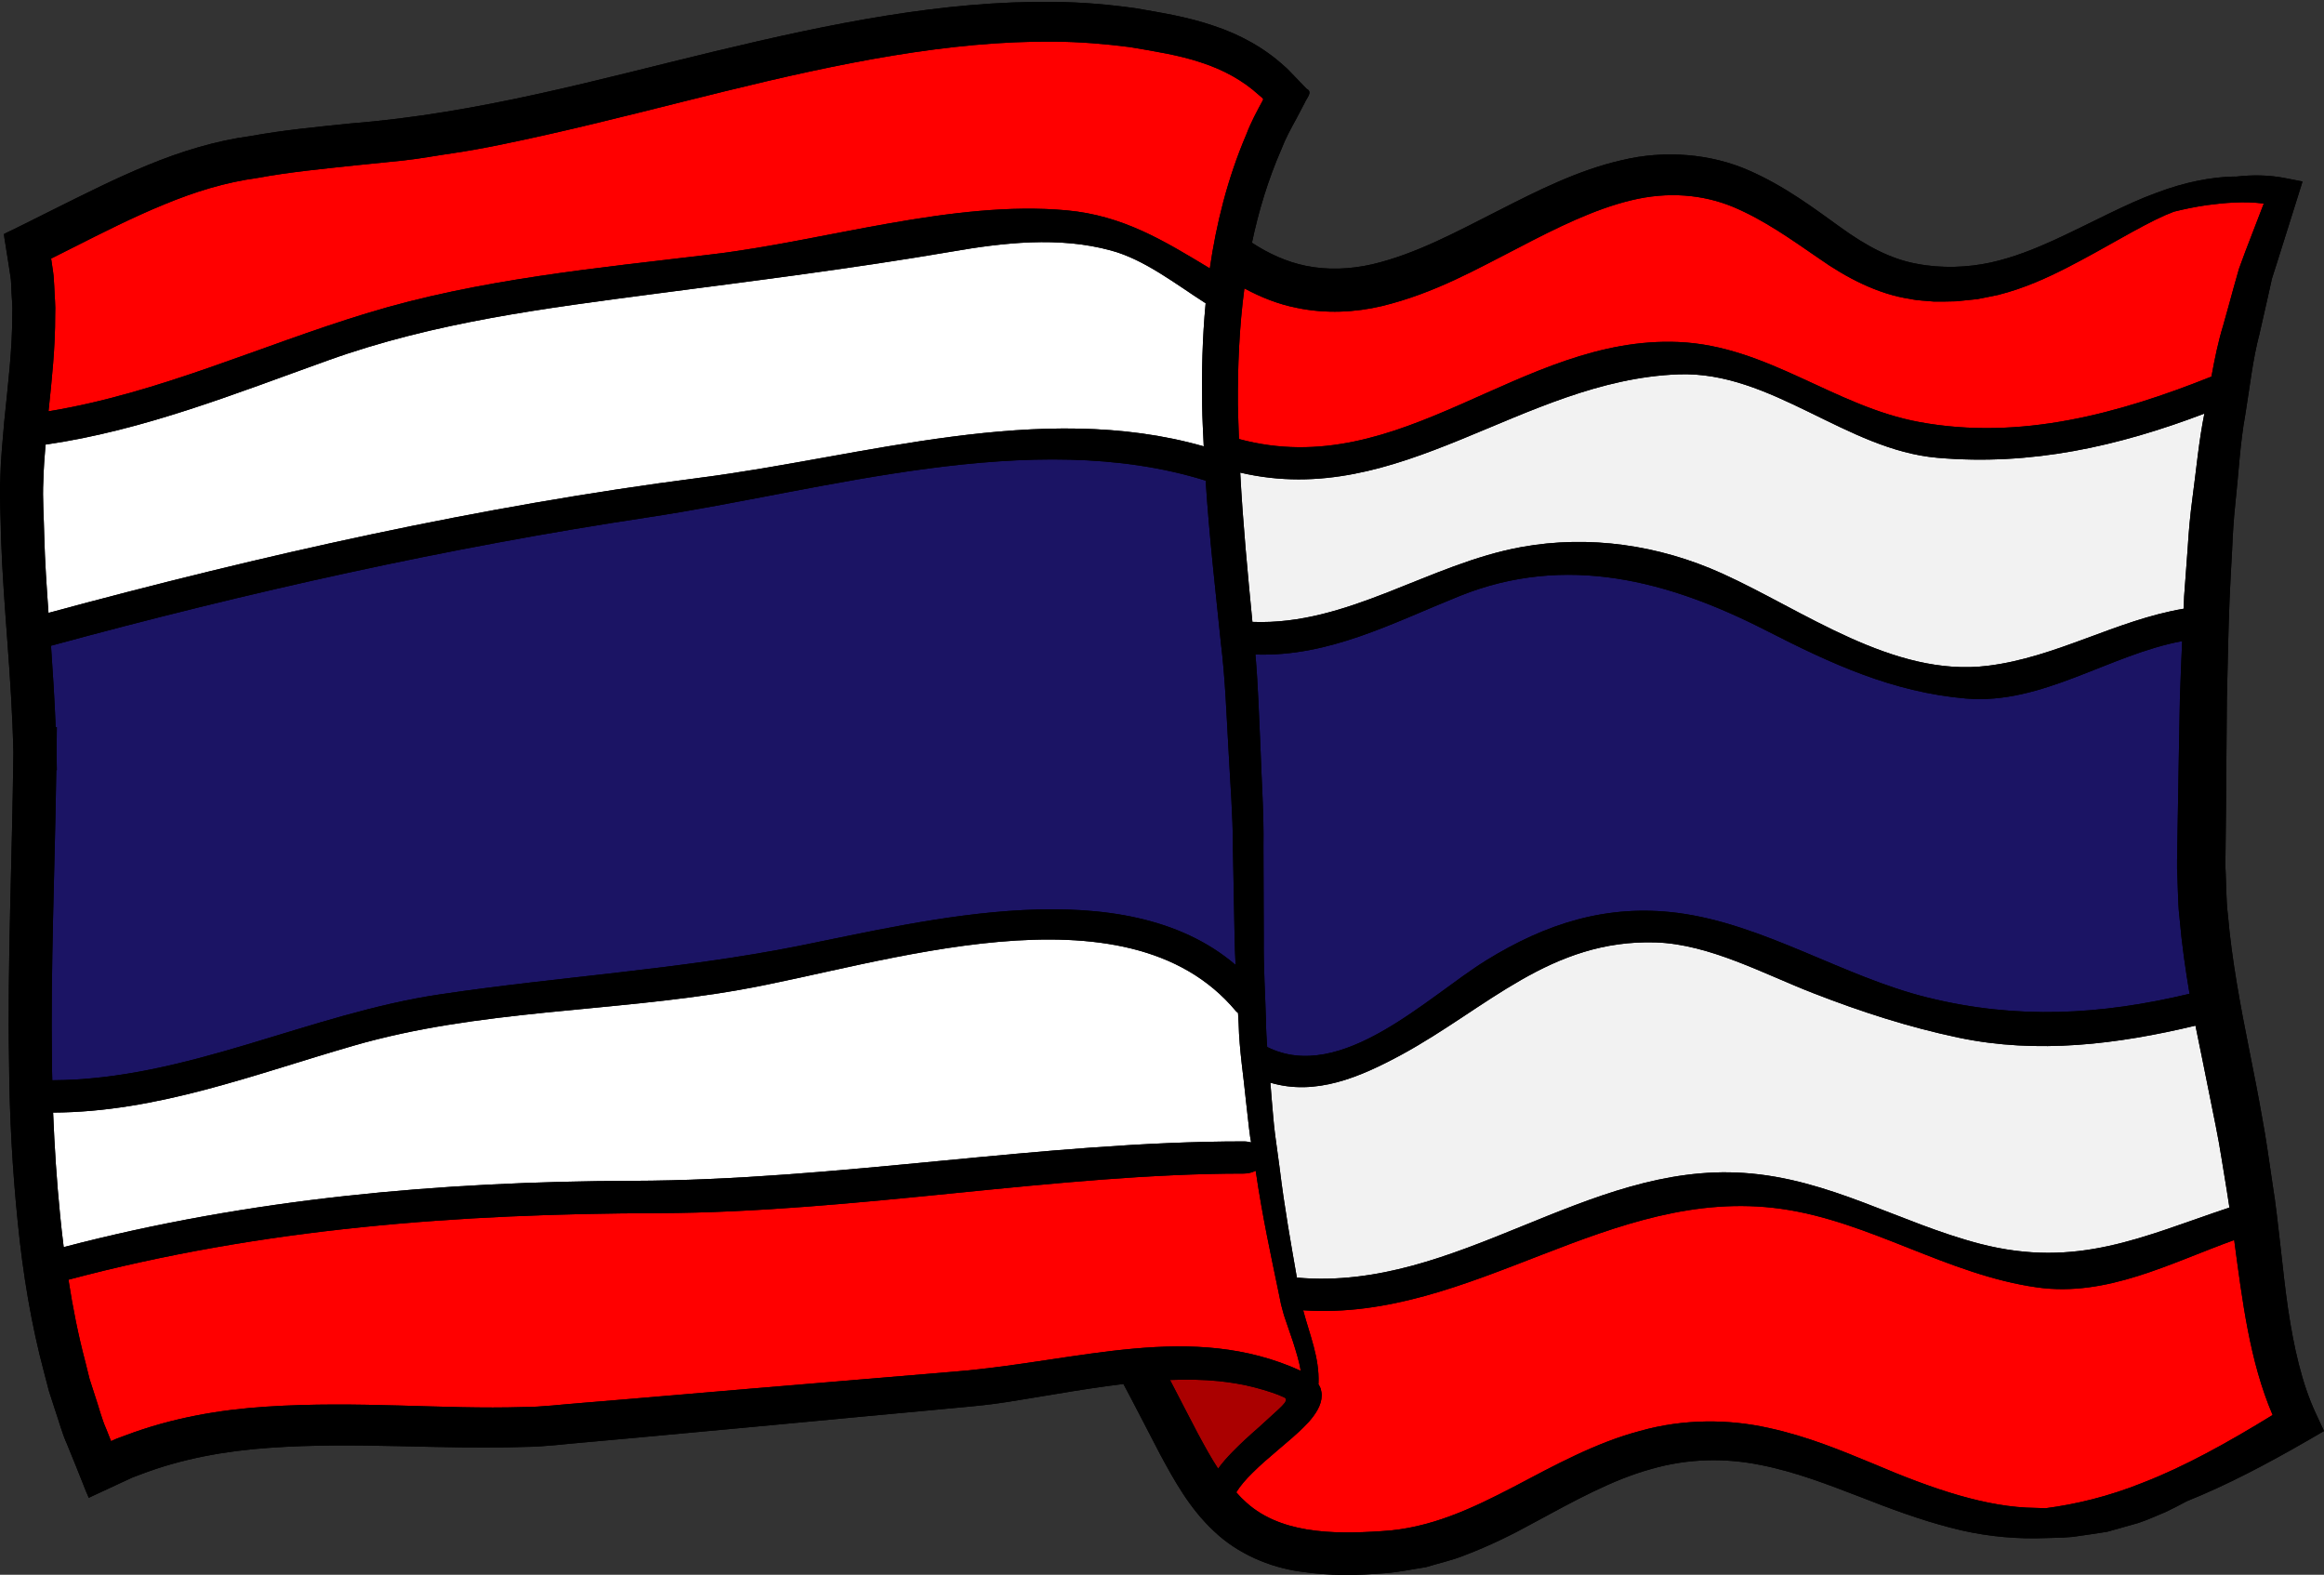 <?xml version="1.0" encoding="UTF-8"?><svg xmlns="http://www.w3.org/2000/svg" xmlns:xlink="http://www.w3.org/1999/xlink" height="81.3" preserveAspectRatio="xMidYMid meet" version="1.0" viewBox="4.0 23.3 120.0 81.3" width="120.0" zoomAndPan="magnify"><rect x="4.0" y="23.3" width="120.0" height="81.3" fill="#333333" stroke="none"/><g><g id="change1_1"><path d="M 122.141 90.848 C 121.992 89.84 121.883 88.801 121.762 87.723 C 121.637 86.668 121.52 85.484 121.34 84.402 C 121.18 83.352 121.023 82.137 120.809 81.012 C 120.609 79.855 120.379 78.707 120.148 77.543 C 119.688 75.242 119.238 72.855 119.039 70.547 C 118.98 70.109 118.965 69.621 118.949 69.141 L 118.926 68.426 L 118.91 68.066 L 118.91 67.777 C 118.918 66.82 118.926 65.879 118.941 64.941 C 118.957 63.074 118.973 61.242 118.984 59.445 C 119.031 57.66 119.055 55.91 119.125 54.223 C 119.164 53.371 119.207 52.539 119.254 51.719 C 119.289 50.898 119.336 50.082 119.422 49.297 C 119.594 47.719 119.668 46.172 119.934 44.719 C 120.172 43.27 120.32 41.848 120.668 40.543 C 120.816 39.883 120.965 39.238 121.105 38.617 C 121.172 38.297 121.246 37.988 121.312 37.684 C 121.406 37.387 121.496 37.094 121.594 36.801 C 121.957 35.648 122.297 34.551 122.621 33.535 L 122.891 32.668 L 122.105 32.516 C 121.141 32.316 120.262 32.328 119.461 32.418 C 119.387 32.418 119.328 32.41 119.246 32.418 C 118.207 32.449 116.867 32.676 115.328 33.262 C 113.773 33.824 112.062 34.773 110.055 35.699 C 109.055 36.152 107.965 36.594 106.781 36.855 C 105.625 37.105 104.262 37.172 102.957 36.914 C 101.641 36.676 100.383 36.012 99.039 35.039 C 97.699 34.078 96.176 32.914 94.293 32.094 C 92.359 31.242 89.98 31.031 87.754 31.566 C 85.508 32.078 83.426 33.121 81.34 34.188 C 79.258 35.238 77.133 36.41 74.852 36.945 C 73.711 37.203 72.547 37.254 71.414 37.02 C 70.461 36.824 69.527 36.41 68.645 35.832 C 68.984 34.211 69.473 32.59 70.164 31.004 C 70.379 30.441 70.652 29.953 70.957 29.391 L 71.371 28.605 C 71.469 28.352 71.809 28.055 71.461 27.879 L 70.867 27.262 C 70.68 27.07 70.438 26.805 70.332 26.73 C 69.297 25.773 67.992 25.062 66.66 24.629 C 65.32 24.168 63.992 23.961 62.625 23.723 C 61.246 23.531 59.84 23.41 58.426 23.398 C 52.734 23.324 46.906 24.508 40.93 25.945 C 34.938 27.383 28.777 29.145 22.109 29.672 C 20.414 29.848 18.695 30.004 16.918 30.328 C 15.164 30.559 13.328 31.121 11.637 31.82 C 9.941 32.516 8.312 33.344 6.684 34.152 C 6.219 34.387 5.75 34.617 5.277 34.855 L 4.66 35.16 L 4.352 35.305 C 4.305 35.336 4.246 35.359 4.203 35.383 L 4.223 35.551 L 4.438 36.906 L 4.543 37.59 C 4.582 37.797 4.574 38.02 4.586 38.23 C 4.602 38.668 4.66 39.098 4.633 39.543 C 4.641 41.312 4.41 43.156 4.219 45.07 C 4.137 46.031 4.039 47 4.016 48.008 C 3.965 49.016 4.047 50.074 4.055 51.074 C 4.18 54.762 4.602 58.125 4.691 62.16 C 4.633 67.621 4.379 72.969 4.469 78.176 C 4.492 80.988 4.641 83.664 4.914 86.367 C 5.18 89.062 5.609 91.656 6.285 94.188 L 6.527 95.113 L 6.824 96.031 C 7.039 96.645 7.195 97.27 7.461 97.859 L 7.922 98.992 L 8.262 99.844 L 8.43 100.27 L 8.52 100.477 C 8.559 100.527 8.559 100.676 8.633 100.602 C 9.129 100.371 9.617 100.141 10.105 99.918 L 10.84 99.578 L 11.254 99.422 C 13.395 98.602 15.652 98.203 17.898 98.047 C 22.398 97.727 26.793 98.148 31.074 98 C 32.16 97.992 33.16 97.848 34.184 97.766 C 35.207 97.676 36.207 97.578 37.199 97.492 C 39.176 97.305 41.094 97.129 42.969 96.957 C 46.707 96.602 50.234 96.277 53.559 95.965 C 54.387 95.891 55.203 95.809 56.039 95.676 C 56.84 95.543 57.625 95.418 58.402 95.289 C 59.652 95.078 60.848 94.891 62.008 94.75 C 62.645 95.941 63.254 97.145 63.883 98.344 C 64.625 99.719 65.414 101.164 66.676 102.344 C 67.918 103.535 69.586 104.215 71.109 104.43 C 72.652 104.668 74.117 104.629 75.504 104.52 C 76.215 104.469 76.934 104.312 77.629 104.207 C 78.301 104 79 103.852 79.629 103.594 C 80.895 103.113 82.074 102.535 83.148 101.941 C 85.309 100.77 87.266 99.691 89.234 99.148 C 91.191 98.578 93.121 98.57 94.914 98.934 C 96.723 99.289 98.398 99.949 100.004 100.562 C 101.609 101.195 103.172 101.77 104.699 102.164 C 106.211 102.57 107.707 102.727 109.07 102.719 C 109.742 102.695 110.395 102.703 111.016 102.645 C 111.641 102.559 112.238 102.469 112.809 102.379 C 113.371 102.223 113.906 102.074 114.414 101.926 C 114.922 101.758 115.371 101.543 115.816 101.363 C 116.207 101.18 116.578 100.984 116.918 100.801 C 118.941 99.992 121.031 98.898 123.199 97.645 L 124 97.18 L 123.586 96.289 C 122.852 94.719 122.438 92.848 122.141 90.848" fill="inherit"/></g><g id="change2_1"><path d="M 116.543 70.703 C 116.66 72.059 116.844 73.344 117.059 74.605 C 112.477 75.699 108.156 75.945 103.52 74.797 C 99.152 73.715 95.062 70.996 90.598 70.426 C 86.969 69.969 83.82 70.977 80.73 72.887 C 77.727 74.746 73.242 79.262 69.43 77.352 C 69.402 76.922 69.371 76.492 69.371 76.051 C 69.332 74.664 69.238 73.242 69.254 71.723 C 69.246 70.207 69.246 68.629 69.238 66.984 C 69.266 65.348 69.141 63.629 69.082 61.844 C 69.008 60.309 68.965 58.719 68.824 57.09 C 72.629 57.215 75.875 55.473 79.379 54.066 C 84.871 51.859 90.16 53.281 95.18 55.844 C 98.543 57.562 101.715 59.035 105.52 59.363 C 109.438 59.695 112.906 57.098 116.676 56.398 C 116.629 57.387 116.594 58.387 116.559 59.398 C 116.527 61.199 116.488 63.035 116.461 64.91 C 116.445 65.844 116.43 66.785 116.414 67.73 L 116.414 68.152 L 116.43 68.508 L 116.453 69.227 C 116.469 69.711 116.48 70.184 116.543 70.703" fill="#1b1464"/></g><g id="change2_2"><path d="M 67.75 71.746 C 67.758 72.207 67.777 72.656 67.801 73.117 C 62.031 68.184 51.84 70.82 45.234 72.137 C 39.133 73.352 32.91 73.715 26.762 74.629 C 19.941 75.633 13.66 79.043 6.699 79.07 C 6.691 78.762 6.684 78.465 6.684 78.145 C 6.609 73.293 6.832 68.219 6.906 63.059 L 6.934 63.059 C 6.934 62.754 6.926 62.465 6.922 62.168 C 6.926 61.727 6.934 61.281 6.934 60.836 L 6.875 60.836 C 6.816 59.387 6.727 57.984 6.633 56.637 C 16.809 53.867 27.09 51.57 37.516 50 C 46.551 48.637 57.27 45.305 66.254 48.113 C 66.445 51.051 66.77 53.844 67.039 56.48 C 67.27 58.371 67.328 60.184 67.43 61.934 C 67.52 63.688 67.66 65.367 67.66 67.012 C 67.691 68.656 67.719 70.234 67.75 71.746" fill="#1b1464"/></g><g id="change3_1"><path d="M 117.824 44.652 C 117.535 46.074 117.406 47.555 117.199 49.082 C 117.09 49.891 117.016 50.719 116.965 51.555 C 116.906 52.395 116.844 53.246 116.777 54.105 C 116.77 54.312 116.766 54.527 116.75 54.727 C 113.246 55.32 110.18 57.238 106.641 57.672 C 101.758 58.281 97.121 54.801 92.902 52.898 C 89.664 51.438 86.059 50.906 82.555 51.543 C 77.762 52.414 73.598 55.605 68.668 55.406 C 68.43 52.941 68.18 50.371 68.039 47.699 C 76.297 49.633 82.562 42.926 90.672 42.625 C 95.469 42.453 99.316 46.527 104.039 46.934 C 108.891 47.355 113.371 46.344 117.824 44.652" fill="#f2f2f2"/></g><g id="change3_2"><path d="M 118.984 84.781 C 119.031 85.062 119.074 85.352 119.117 85.641 C 114.637 87.137 111.27 88.809 106.246 87.516 C 102.039 86.418 98.484 84.152 94.047 83.855 C 85.887 83.301 79.234 89.98 71 89.262 C 70.984 89.254 70.977 89.262 70.965 89.262 C 70.668 87.559 70.328 85.684 70.074 83.602 C 70 83.031 69.918 82.449 69.836 81.848 C 69.758 81.25 69.719 80.633 69.66 80.004 C 69.645 79.738 69.613 79.469 69.594 79.195 C 71.934 79.887 74.207 78.922 76.391 77.738 C 80.793 75.34 84.059 71.789 89.492 71.953 C 92.277 72.043 95.102 73.598 97.648 74.582 C 100.086 75.531 102.559 76.332 105.129 76.871 C 109.223 77.73 113.352 77.211 117.363 76.25 C 117.48 76.848 117.609 77.441 117.727 78.035 C 117.957 79.184 118.188 80.324 118.414 81.449 C 118.645 82.582 118.785 83.617 118.984 84.781" fill="#f2f2f2"/></g><g id="change4_1"><path d="M 68.555 82.012 C 68.57 82.102 68.586 82.188 68.602 82.277 C 68.48 82.25 68.363 82.227 68.223 82.227 C 57.855 82.227 47.293 84.234 36.664 84.262 C 26.746 84.293 16.906 85.168 7.289 87.684 C 7.223 87.145 7.156 86.594 7.105 86.047 C 6.926 84.27 6.816 82.535 6.742 80.738 C 12.133 80.715 17.105 78.773 22.23 77.293 C 28.711 75.41 35.547 75.566 42.152 74.41 C 49.441 73.145 62.129 68.68 67.816 75.5 C 67.852 75.539 67.891 75.566 67.926 75.598 C 67.934 75.773 67.949 75.961 67.957 76.137 C 67.992 77.547 68.215 78.871 68.336 80.145 C 68.414 80.781 68.469 81.41 68.555 82.012" fill="#fff"/></g><g id="change4_2"><path d="M 66.074 44.223 C 66.082 44.941 66.125 45.641 66.156 46.344 C 57.719 43.934 48.582 46.883 40.137 47.965 C 28.77 49.43 17.555 51.949 6.504 54.941 C 6.41 53.613 6.32 52.312 6.285 51 C 6.27 50.051 6.188 49.039 6.238 48.121 C 6.254 47.504 6.297 46.883 6.352 46.254 C 11.422 45.52 16.133 43.625 20.934 41.906 C 26.465 39.922 32.125 39.219 37.93 38.453 C 43.02 37.789 48.062 37.156 53.121 36.293 C 55.816 35.824 58.676 35.5 61.348 36.227 C 63.09 36.691 64.703 37.965 66.254 38.957 C 66.082 40.758 66.047 42.512 66.074 44.223" fill="#fff"/></g><g id="change5_1"><path d="M 70.215 95.402 C 70.289 95.43 70.422 95.477 70.402 95.578 C 70.387 95.676 70.32 95.75 70.258 95.816 L 70.191 95.891 L 70.031 96.047 L 69.695 96.355 C 69.461 96.574 69.23 96.781 69 96.988 C 68.527 97.402 68.059 97.824 67.617 98.281 C 67.363 98.543 67.117 98.816 66.898 99.121 C 66.527 98.559 66.188 97.934 65.844 97.297 C 65.379 96.418 64.906 95.484 64.414 94.543 C 65.273 94.512 66.113 94.52 66.918 94.602 C 67.562 94.668 68.188 94.773 68.777 94.926 C 69.355 95.07 70.051 95.312 70.215 95.402" fill="#a00"/></g><path d="M 119.363 87.32 C 119.785 90.453 120.156 93.566 121.348 96.352 C 118.992 97.801 116.77 99.023 114.684 99.832 C 112.859 100.57 111.148 100.965 109.633 101.164 C 109.453 101.156 109.285 101.156 109.098 101.148 C 106.594 101.121 103.863 100.207 100.691 98.852 C 99.094 98.195 97.336 97.453 95.309 97.016 C 93.285 96.566 90.961 96.535 88.695 97.172 C 86.414 97.773 84.281 98.941 82.156 100.062 C 80.02 101.172 77.836 102.215 75.332 102.348 C 72.785 102.52 69.969 102.48 68.195 100.719 C 68.066 100.609 67.957 100.469 67.836 100.344 C 68.039 100.008 68.336 99.668 68.676 99.336 C 69.074 98.934 69.527 98.551 70.008 98.141 C 70.246 97.934 70.488 97.727 70.734 97.52 L 71.109 97.18 L 71.297 97 L 71.57 96.719 C 71.934 96.305 72.238 95.848 72.246 95.355 C 72.258 95.23 72.215 95.105 72.191 94.98 C 72.156 94.906 72.117 94.824 72.074 94.75 C 72.074 94.734 72.074 94.727 72.082 94.719 C 72.133 93.387 71.629 92.223 71.289 90.945 C 80.027 91.535 87.145 84.477 95.961 85.707 C 100.559 86.352 104.543 89.113 109.195 89.766 C 112.793 90.27 116.059 88.508 119.363 87.32" fill="red"/><path d="M 70.758 92.551 C 70.926 93.082 71.09 93.602 71.164 94.07 C 65.527 91.5 59.75 93.574 53.359 94.105 C 50.039 94.379 46.531 94.676 42.797 94.988 C 40.938 95.145 39.02 95.305 37.051 95.477 C 36.066 95.559 35.066 95.645 34.051 95.727 C 33.051 95.801 31.996 95.941 31 95.941 C 26.91 96.07 22.496 95.609 17.742 95.922 C 15.371 96.074 12.891 96.492 10.484 97.402 L 10.039 97.566 L 9.941 97.609 L 9.742 97.699 C 9.727 97.699 9.734 97.684 9.727 97.684 L 9.492 97.09 C 9.246 96.543 9.105 95.941 8.906 95.363 L 8.625 94.492 L 8.402 93.594 C 8.039 92.223 7.758 90.809 7.535 89.367 C 17.562 86.699 27.688 85.957 38.043 85.93 C 48.203 85.891 58.594 83.887 68.223 83.887 C 68.473 83.887 68.668 83.824 68.836 83.742 C 68.836 83.758 68.836 83.766 68.844 83.781 C 69.18 86.086 69.629 88.129 70.008 89.965 C 70.051 90.195 70.105 90.426 70.148 90.648 C 70.215 90.875 70.266 91.121 70.34 91.328 C 70.48 91.75 70.621 92.156 70.758 92.551" fill="red"/><path d="M 117.949 33.891 C 118.844 33.773 119.859 33.676 120.891 33.809 C 120.586 34.602 120.273 35.418 119.941 36.277 C 119.832 36.574 119.719 36.879 119.609 37.18 C 119.52 37.492 119.43 37.809 119.34 38.129 C 119.164 38.773 118.984 39.434 118.793 40.105 C 118.535 40.941 118.355 41.832 118.188 42.742 C 113.387 44.66 108.312 46.047 103.113 45.09 C 98.707 44.281 95.277 41.156 90.672 40.957 C 82.488 40.609 76.391 48.238 67.973 45.965 C 67.957 45.371 67.926 44.793 67.918 44.203 C 67.906 42.246 67.984 40.223 68.254 38.188 C 69.105 38.648 70.016 39.012 70.965 39.195 C 72.461 39.508 73.984 39.426 75.34 39.105 C 78.074 38.445 80.273 37.18 82.348 36.121 C 84.398 35.047 86.34 34.094 88.227 33.641 C 90.117 33.18 91.922 33.336 93.484 33.98 C 95.109 34.664 96.5 35.668 97.93 36.648 C 99.336 37.641 100.98 38.492 102.633 38.734 C 103.039 38.824 103.445 38.824 103.84 38.867 C 104.238 38.875 104.625 38.863 105.004 38.855 C 105.379 38.816 105.742 38.781 106.105 38.742 C 106.469 38.668 106.824 38.602 107.172 38.527 C 108.543 38.18 109.707 37.641 110.742 37.113 C 112.801 36.055 114.387 35.039 115.801 34.41 C 115.957 34.344 116.105 34.285 116.254 34.227 C 116.77 34.098 117.336 33.98 117.949 33.891" fill="red"/><path d="M 69 28.203 C 69.266 28.418 69.238 28.41 69.199 28.492 C 68.91 29.027 68.586 29.625 68.363 30.219 C 67.379 32.516 66.801 34.871 66.469 37.156 C 64.113 35.734 61.992 34.426 59.082 34.16 C 53.195 33.625 46.617 35.73 40.805 36.426 C 34.82 37.145 28.711 37.707 22.926 39.477 C 17.414 41.156 12.223 43.594 6.504 44.535 C 6.676 42.906 6.855 41.246 6.848 39.559 C 6.875 39.078 6.816 38.574 6.801 38.086 C 6.781 37.84 6.781 37.594 6.742 37.344 L 6.641 36.656 C 6.641 36.656 6.641 36.656 6.641 36.648 L 7.676 36.129 C 9.305 35.305 10.883 34.508 12.477 33.855 C 14.074 33.195 15.621 32.715 17.312 32.484 C 18.957 32.18 20.652 32.02 22.324 31.84 C 23.168 31.75 24.016 31.664 24.859 31.582 C 25.695 31.492 26.539 31.328 27.379 31.211 C 29.059 30.961 30.645 30.609 32.242 30.254 C 35.418 29.539 38.465 28.738 41.434 28.012 C 47.352 26.559 53.023 25.402 58.395 25.449 C 59.742 25.457 61.047 25.566 62.328 25.73 C 63.594 25.945 64.898 26.145 66.031 26.531 C 67.164 26.898 68.172 27.449 69 28.203" fill="red"/><g id="change1_2"><path d="M 66.156 46.344 C 66.125 45.641 66.082 44.941 66.074 44.223 C 66.047 42.512 66.082 40.758 66.254 38.957 C 64.703 37.965 63.09 36.691 61.348 36.227 C 58.676 35.5 55.816 35.824 53.121 36.293 C 48.062 37.156 43.02 37.789 37.93 38.453 C 32.125 39.219 26.465 39.922 20.934 41.906 C 16.133 43.625 11.422 45.52 6.352 46.254 C 6.297 46.883 6.254 47.504 6.238 48.121 C 6.188 49.039 6.27 50.051 6.285 51 C 6.32 52.312 6.41 53.613 6.504 54.941 C 17.555 51.949 28.77 49.43 40.137 47.965 C 48.582 46.883 57.719 43.934 66.156 46.344 Z M 67.801 73.117 C 67.777 72.656 67.758 72.207 67.75 71.746 C 67.719 70.234 67.691 68.656 67.66 67.012 C 67.66 65.367 67.52 63.688 67.43 61.934 C 67.328 60.184 67.27 58.371 67.039 56.48 C 66.77 53.844 66.445 51.051 66.254 48.113 C 57.27 45.305 46.551 48.637 37.516 50 C 27.09 51.57 16.809 53.867 6.633 56.637 C 6.727 57.984 6.816 59.387 6.875 60.836 L 6.934 60.836 C 6.934 61.281 6.926 61.727 6.922 62.168 C 6.926 62.465 6.934 62.754 6.934 63.059 L 6.906 63.059 C 6.832 68.219 6.609 73.293 6.684 78.145 C 6.684 78.465 6.691 78.762 6.699 79.07 C 13.66 79.043 19.941 75.633 26.762 74.629 C 32.91 73.715 39.133 73.352 45.234 72.137 C 51.84 70.82 62.031 68.184 67.801 73.117 Z M 68.602 82.277 C 68.586 82.188 68.57 82.102 68.555 82.012 C 68.469 81.41 68.414 80.781 68.336 80.145 C 68.215 78.871 67.992 77.547 67.957 76.137 C 67.949 75.961 67.934 75.773 67.926 75.598 C 67.891 75.566 67.852 75.539 67.816 75.5 C 62.129 68.68 49.441 73.145 42.152 74.41 C 35.547 75.566 28.711 75.41 22.23 77.293 C 17.105 78.773 12.133 80.715 6.742 80.738 C 6.816 82.535 6.926 84.27 7.105 86.047 C 7.156 86.594 7.223 87.145 7.289 87.684 C 16.906 85.168 26.746 84.293 36.664 84.262 C 47.293 84.234 57.855 82.227 68.223 82.227 C 68.363 82.227 68.48 82.25 68.602 82.277 Z M 69.199 28.492 C 69.238 28.41 69.266 28.418 69 28.203 C 68.172 27.449 67.164 26.898 66.031 26.531 C 64.898 26.145 63.594 25.945 62.328 25.73 C 61.047 25.566 59.742 25.457 58.395 25.449 C 53.023 25.402 47.352 26.559 41.434 28.012 C 38.465 28.738 35.418 29.539 32.242 30.254 C 30.645 30.609 29.059 30.961 27.379 31.211 C 26.539 31.328 25.695 31.492 24.859 31.582 C 24.016 31.664 23.168 31.75 22.324 31.84 C 20.652 32.02 18.957 32.18 17.312 32.484 C 15.621 32.715 14.074 33.195 12.477 33.855 C 10.883 34.508 9.305 35.305 7.676 36.129 L 6.641 36.648 C 6.641 36.656 6.641 36.656 6.641 36.656 L 6.742 37.344 C 6.781 37.594 6.781 37.84 6.801 38.086 C 6.816 38.574 6.875 39.078 6.848 39.559 C 6.855 41.246 6.676 42.906 6.504 44.535 C 12.223 43.594 17.414 41.156 22.926 39.477 C 28.711 37.707 34.82 37.145 40.805 36.426 C 46.617 35.73 53.195 33.625 59.082 34.16 C 61.992 34.426 64.113 35.734 66.469 37.156 C 66.801 34.871 67.379 32.516 68.363 30.219 C 68.586 29.625 68.91 29.027 69.199 28.492 Z M 70.402 95.578 C 70.422 95.477 70.289 95.43 70.215 95.402 C 70.051 95.312 69.355 95.07 68.777 94.926 C 68.188 94.773 67.562 94.668 66.918 94.602 C 66.113 94.52 65.273 94.512 64.414 94.543 C 64.906 95.484 65.379 96.418 65.844 97.297 C 66.188 97.934 66.527 98.559 66.898 99.121 C 67.117 98.816 67.363 98.543 67.617 98.281 C 68.059 97.824 68.527 97.402 69 96.988 C 69.23 96.781 69.461 96.574 69.695 96.355 L 70.031 96.047 L 70.191 95.891 L 70.258 95.816 C 70.32 95.75 70.387 95.676 70.402 95.578 Z M 71.164 94.07 C 71.09 93.602 70.926 93.082 70.758 92.551 C 70.621 92.156 70.48 91.75 70.34 91.328 C 70.266 91.121 70.215 90.875 70.148 90.648 C 70.105 90.426 70.051 90.195 70.008 89.965 C 69.629 88.129 69.18 86.086 68.844 83.781 C 68.836 83.766 68.836 83.758 68.836 83.742 C 68.668 83.824 68.473 83.887 68.223 83.887 C 58.594 83.887 48.203 85.891 38.043 85.93 C 27.688 85.957 17.562 86.699 7.535 89.367 C 7.758 90.809 8.039 92.223 8.402 93.594 L 8.625 94.492 L 8.906 95.363 C 9.105 95.941 9.246 96.543 9.492 97.09 L 9.727 97.684 C 9.734 97.684 9.727 97.699 9.742 97.699 L 9.941 97.609 L 10.039 97.566 L 10.484 97.402 C 12.891 96.492 15.371 96.074 17.742 95.922 C 22.496 95.609 26.91 96.07 31 95.941 C 31.996 95.941 33.051 95.801 34.051 95.727 C 35.066 95.645 36.066 95.559 37.051 95.477 C 39.02 95.305 40.938 95.145 42.797 94.988 C 46.531 94.676 50.039 94.379 53.359 94.105 C 59.75 93.574 65.527 91.5 71.164 94.07 Z M 117.059 74.605 C 116.844 73.344 116.66 72.059 116.543 70.703 C 116.48 70.184 116.469 69.711 116.453 69.227 L 116.43 68.508 L 116.414 68.152 L 116.414 67.73 C 116.43 66.785 116.445 65.844 116.461 64.91 C 116.488 63.035 116.527 61.199 116.559 59.398 C 116.594 58.387 116.629 57.387 116.676 56.398 C 112.906 57.098 109.438 59.695 105.52 59.363 C 101.715 59.035 98.543 57.562 95.18 55.844 C 90.16 53.281 84.871 51.859 79.379 54.066 C 75.875 55.473 72.629 57.215 68.824 57.09 C 68.965 58.719 69.008 60.309 69.082 61.844 C 69.141 63.629 69.266 65.348 69.238 66.984 C 69.246 68.629 69.246 70.207 69.254 71.723 C 69.238 73.242 69.332 74.664 69.371 76.051 C 69.371 76.492 69.402 76.922 69.43 77.352 C 73.242 79.262 77.727 74.746 80.73 72.887 C 83.82 70.977 86.969 69.969 90.598 70.426 C 95.062 70.996 99.152 73.715 103.52 74.797 C 108.156 75.945 112.477 75.699 117.059 74.605 Z M 117.199 49.082 C 117.406 47.555 117.535 46.074 117.824 44.652 C 113.371 46.344 108.891 47.355 104.039 46.934 C 99.316 46.527 95.469 42.453 90.672 42.625 C 82.562 42.926 76.297 49.633 68.039 47.699 C 68.18 50.371 68.43 52.941 68.668 55.406 C 73.598 55.605 77.762 52.414 82.555 51.543 C 86.059 50.906 89.664 51.438 92.902 52.898 C 97.121 54.801 101.758 58.281 106.641 57.672 C 110.18 57.238 113.246 55.32 116.75 54.727 C 116.766 54.527 116.77 54.312 116.777 54.105 C 116.844 53.246 116.906 52.395 116.965 51.555 C 117.016 50.719 117.09 49.891 117.199 49.082 Z M 119.117 85.641 C 119.074 85.352 119.031 85.062 118.984 84.781 C 118.785 83.617 118.645 82.582 118.414 81.449 C 118.188 80.324 117.957 79.184 117.727 78.035 C 117.609 77.441 117.48 76.848 117.363 76.25 C 113.352 77.211 109.223 77.73 105.129 76.871 C 102.559 76.332 100.086 75.531 97.648 74.582 C 95.102 73.598 92.277 72.043 89.492 71.953 C 84.059 71.789 80.793 75.34 76.391 77.738 C 74.207 78.922 71.934 79.887 69.594 79.195 C 69.613 79.469 69.645 79.738 69.66 80.004 C 69.719 80.633 69.758 81.25 69.836 81.848 C 69.918 82.449 70 83.031 70.074 83.602 C 70.328 85.684 70.668 87.559 70.965 89.262 C 70.977 89.262 70.984 89.254 71 89.262 C 79.234 89.98 85.887 83.301 94.047 83.855 C 98.484 84.152 102.039 86.418 106.246 87.516 C 111.27 88.809 114.637 87.137 119.117 85.641 Z M 121.348 96.352 C 120.156 93.566 119.785 90.453 119.363 87.32 C 116.059 88.508 112.793 90.27 109.195 89.766 C 104.543 89.113 100.559 86.352 95.961 85.707 C 87.145 84.477 80.027 91.535 71.289 90.945 C 71.629 92.223 72.133 93.387 72.082 94.719 C 72.074 94.727 72.074 94.734 72.074 94.75 C 72.117 94.824 72.156 94.906 72.191 94.98 C 72.215 95.105 72.258 95.23 72.246 95.355 C 72.238 95.848 71.934 96.305 71.57 96.719 L 71.297 97 L 71.109 97.18 L 70.734 97.52 C 70.488 97.727 70.246 97.934 70.008 98.141 C 69.527 98.551 69.074 98.934 68.676 99.336 C 68.336 99.668 68.039 100.008 67.836 100.344 C 67.957 100.469 68.066 100.609 68.195 100.719 C 69.969 102.48 72.785 102.52 75.332 102.348 C 77.836 102.215 80.02 101.172 82.156 100.062 C 84.281 98.941 86.414 97.773 88.695 97.172 C 90.961 96.535 93.285 96.566 95.309 97.016 C 97.336 97.453 99.094 98.195 100.691 98.852 C 103.863 100.207 106.594 101.121 109.098 101.148 C 109.285 101.156 109.453 101.156 109.633 101.164 C 111.148 100.965 112.859 100.57 114.684 99.832 C 116.77 99.023 118.992 97.801 121.348 96.352 Z M 120.891 33.809 C 119.859 33.676 118.844 33.773 117.949 33.891 C 117.336 33.98 116.77 34.098 116.254 34.227 C 116.105 34.285 115.957 34.344 115.801 34.41 C 114.387 35.039 112.801 36.055 110.742 37.113 C 109.707 37.641 108.543 38.18 107.172 38.527 C 106.824 38.602 106.469 38.668 106.105 38.742 C 105.742 38.781 105.379 38.816 105.004 38.855 C 104.625 38.863 104.238 38.875 103.84 38.867 C 103.445 38.824 103.039 38.824 102.633 38.734 C 100.98 38.492 99.336 37.641 97.93 36.648 C 96.5 35.668 95.109 34.664 93.484 33.98 C 91.922 33.336 90.117 33.18 88.227 33.641 C 86.34 34.094 84.398 35.047 82.348 36.121 C 80.273 37.18 78.074 38.445 75.34 39.105 C 73.984 39.426 72.461 39.508 70.965 39.195 C 70.016 39.012 69.105 38.648 68.254 38.188 C 67.984 40.223 67.906 42.246 67.918 44.203 C 67.926 44.793 67.957 45.371 67.973 45.965 C 76.391 48.238 82.488 40.609 90.672 40.957 C 95.277 41.156 98.707 44.281 103.113 45.09 C 108.312 46.047 113.387 44.66 118.188 42.742 C 118.355 41.832 118.535 40.941 118.793 40.105 C 118.984 39.434 119.164 38.773 119.34 38.129 C 119.43 37.809 119.52 37.492 119.609 37.18 C 119.719 36.879 119.832 36.574 119.941 36.277 C 120.273 35.418 120.586 34.602 120.891 33.809 Z M 123.586 96.289 L 124 97.18 L 123.199 97.645 C 121.031 98.898 118.941 99.992 116.918 100.801 C 116.578 100.984 116.207 101.18 115.816 101.363 C 115.371 101.543 114.918 101.758 114.414 101.926 C 113.906 102.074 113.371 102.223 112.809 102.379 C 112.238 102.469 111.641 102.559 111.016 102.645 C 110.395 102.703 109.742 102.695 109.07 102.719 C 107.707 102.727 106.211 102.57 104.699 102.164 C 103.172 101.77 101.609 101.195 100.004 100.562 C 98.398 99.949 96.723 99.289 94.914 98.934 C 93.121 98.57 91.191 98.578 89.234 99.148 C 87.266 99.691 85.309 100.77 83.148 101.941 C 82.074 102.535 80.895 103.113 79.629 103.594 C 79 103.852 78.301 104 77.629 104.207 C 76.934 104.312 76.215 104.469 75.504 104.52 C 74.117 104.629 72.652 104.668 71.109 104.43 C 69.586 104.215 67.918 103.535 66.676 102.344 C 65.414 101.164 64.625 99.719 63.883 98.344 C 63.254 97.141 62.645 95.941 62.008 94.75 C 60.848 94.891 59.652 95.078 58.402 95.289 C 57.625 95.418 56.84 95.543 56.039 95.676 C 55.203 95.809 54.387 95.891 53.559 95.965 C 50.234 96.277 46.707 96.602 42.969 96.957 C 41.094 97.129 39.176 97.305 37.199 97.492 C 36.207 97.578 35.207 97.676 34.184 97.766 C 33.16 97.848 32.16 97.992 31.074 98 C 26.793 98.148 22.398 97.727 17.898 98.047 C 15.652 98.203 13.395 98.602 11.254 99.422 L 10.84 99.578 L 10.105 99.918 C 9.617 100.141 9.129 100.371 8.633 100.602 C 8.559 100.676 8.559 100.527 8.52 100.477 L 8.43 100.27 L 8.262 99.844 L 7.922 98.992 L 7.461 97.859 C 7.195 97.27 7.039 96.645 6.824 96.031 L 6.527 95.113 L 6.285 94.188 C 5.609 91.656 5.18 89.062 4.914 86.367 C 4.641 83.664 4.492 80.988 4.469 78.176 C 4.379 72.969 4.633 67.621 4.691 62.16 C 4.602 58.125 4.18 54.762 4.055 51.074 C 4.047 50.074 3.965 49.016 4.016 48.008 C 4.039 47 4.137 46.031 4.219 45.07 C 4.41 43.156 4.641 41.312 4.633 39.543 C 4.66 39.098 4.602 38.668 4.586 38.23 C 4.574 38.02 4.578 37.797 4.543 37.59 L 4.438 36.906 L 4.223 35.551 L 4.203 35.383 C 4.246 35.359 4.305 35.336 4.352 35.305 L 4.66 35.16 L 5.277 34.855 C 5.75 34.617 6.219 34.387 6.684 34.152 C 8.312 33.344 9.941 32.516 11.637 31.82 C 13.328 31.121 15.164 30.559 16.918 30.328 C 18.695 30.004 20.414 29.848 22.109 29.672 C 28.777 29.145 34.938 27.383 40.93 25.945 C 46.906 24.508 52.734 23.324 58.426 23.398 C 59.84 23.41 61.246 23.531 62.625 23.723 C 63.992 23.961 65.32 24.168 66.66 24.629 C 67.992 25.062 69.297 25.773 70.332 26.73 C 70.438 26.805 70.68 27.07 70.867 27.262 L 71.461 27.879 C 71.809 28.055 71.469 28.352 71.371 28.605 L 70.957 29.391 C 70.652 29.953 70.379 30.441 70.164 31.004 C 69.473 32.59 68.984 34.211 68.645 35.832 C 69.527 36.41 70.461 36.824 71.414 37.02 C 72.547 37.254 73.711 37.203 74.852 36.945 C 77.133 36.41 79.258 35.238 81.34 34.188 C 83.426 33.121 85.508 32.078 87.754 31.566 C 89.98 31.031 92.359 31.242 94.293 32.094 C 96.176 32.914 97.699 34.078 99.039 35.039 C 100.383 36.012 101.641 36.676 102.957 36.914 C 104.262 37.172 105.625 37.105 106.781 36.855 C 107.965 36.594 109.055 36.152 110.055 35.699 C 112.062 34.773 113.773 33.824 115.328 33.262 C 116.867 32.676 118.207 32.449 119.246 32.418 C 119.328 32.41 119.387 32.418 119.461 32.418 C 120.262 32.328 121.141 32.316 122.105 32.516 L 122.891 32.672 L 122.621 33.535 C 122.297 34.551 121.957 35.648 121.594 36.801 C 121.496 37.094 121.406 37.387 121.312 37.684 C 121.246 37.988 121.172 38.297 121.105 38.617 C 120.965 39.238 120.816 39.883 120.668 40.543 C 120.32 41.848 120.172 43.27 119.934 44.719 C 119.668 46.172 119.594 47.719 119.422 49.297 C 119.336 50.082 119.289 50.898 119.254 51.719 C 119.207 52.539 119.164 53.371 119.125 54.223 C 119.051 55.91 119.031 57.66 118.984 59.445 C 118.973 61.242 118.957 63.074 118.941 64.941 C 118.926 65.879 118.918 66.82 118.91 67.777 L 118.91 68.066 L 118.926 68.426 L 118.949 69.141 C 118.965 69.621 118.98 70.109 119.039 70.547 C 119.238 72.855 119.688 75.242 120.148 77.547 C 120.379 78.707 120.609 79.855 120.809 81.012 C 121.023 82.137 121.18 83.352 121.34 84.402 C 121.52 85.484 121.637 86.668 121.762 87.723 C 121.883 88.801 121.992 89.84 122.141 90.848 C 122.438 92.848 122.852 94.719 123.586 96.289" fill="inherit"/></g></g></svg>